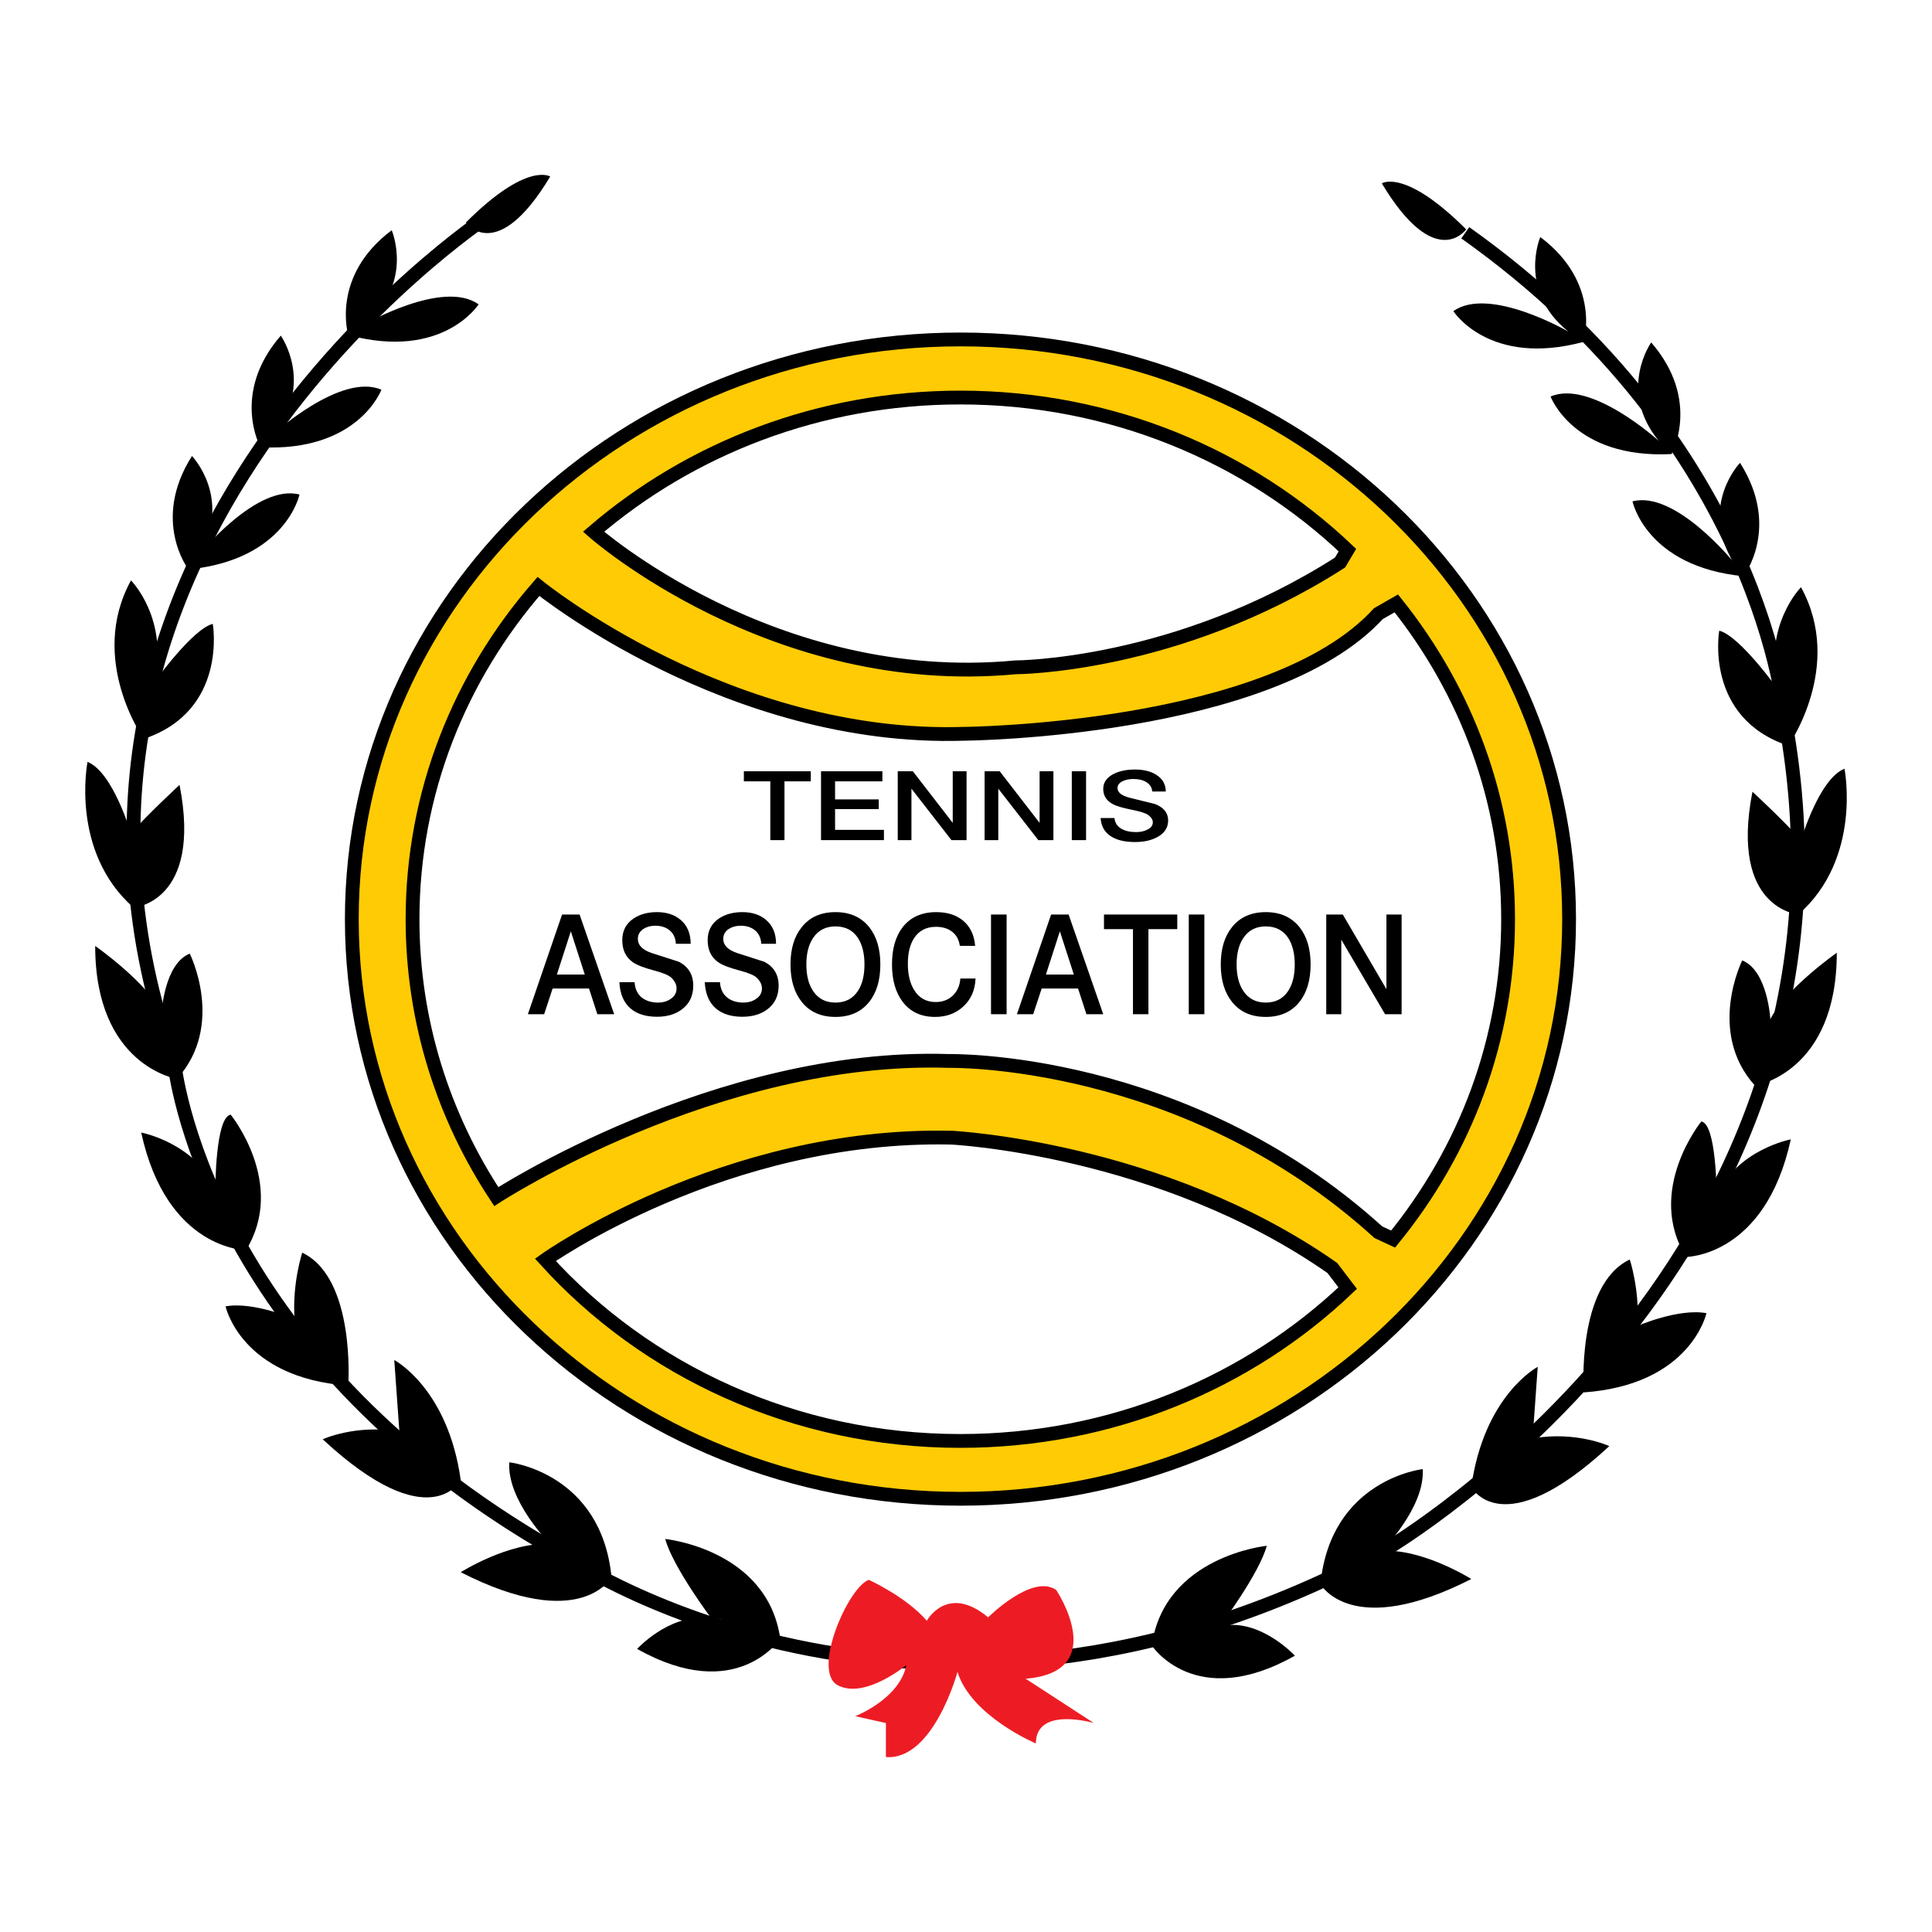 <?xml version="1.0" encoding="utf-8"?>
<!-- Generator: Adobe Illustrator 13.0.0, SVG Export Plug-In . SVG Version: 6.00 Build 14948)  -->
<!DOCTYPE svg PUBLIC "-//W3C//DTD SVG 1.0//EN" "http://www.w3.org/TR/2001/REC-SVG-20010904/DTD/svg10.dtd">
<svg version="1.0" id="Layer_1" xmlns="http://www.w3.org/2000/svg" xmlns:xlink="http://www.w3.org/1999/xlink" x="0px" y="0px"
	 width="192.756px" height="192.756px" viewBox="0 0 192.756 192.756" enable-background="new 0 0 192.756 192.756"
	 xml:space="preserve">
<g>
	<polygon fill-rule="evenodd" clip-rule="evenodd" fill="#FFFFFF" points="0,0 192.756,0 192.756,192.756 0,192.756 0,0 	"/>
	
		<path fill-rule="evenodd" clip-rule="evenodd" fill="#FFCB05" stroke="#000000" stroke-width="1.377" stroke-miterlimit="2.613" d="
		M95.825,33.867C62.288,33.867,35.1,59.76,35.1,91.7s27.188,57.833,60.725,57.833c33.537,0,60.724-25.894,60.724-57.833
		S129.361,33.867,95.825,33.867L95.825,33.867z M95.812,39.663c15.078,0,28.73,5.816,38.619,15.221l-0.734,1.24
		C117.374,66.58,101.308,66.58,101.308,66.58C77.08,68.875,59.219,53.052,59.219,53.052C68.907,44.73,81.737,39.663,95.812,39.663
		L95.812,39.663z M95.812,143.763c-16.548,0-31.378-7.005-41.401-18.072c0,0,17.824-12.696,40.521-12.186
		c0,0,20.912,1.02,37.999,13.006l1.528,2.003C124.568,137.936,110.905,143.763,95.812,143.763L95.812,143.763z M138.992,123.622
		l-1.471-0.682c-19.382-17.597-42.845-17.087-42.845-17.087c-23.208-0.766-45.161,13.532-45.161,13.532
		c-5.294-8.017-8.356-17.504-8.356-27.673c0-12.62,4.717-24.191,12.562-33.202c0,0,19.023,15.465,42.486,14.7
		c0,0,30.604-0.255,41.314-11.986l1.791-1.024c6.997,8.748,11.151,19.668,11.151,31.513
		C150.464,103.737,146.184,114.81,138.992,123.622L138.992,123.622z"/>
	<path fill="none" stroke="#000000" stroke-width="1.377" stroke-miterlimit="2.613" d="M48.517,21.695
		c0,0-49.476,32.898-31.114,84.414c0,0,2.806,28.563,38.254,48.711c0,0,35.704,25.247,82.628-0.256c0,0,49.73-29.073,39.784-82.883
		c0,0-2.04-27.288-31.878-48.456"/>
	<path fill-rule="evenodd" clip-rule="evenodd" d="M54.893,17.614c0,0-2.295-1.53-8.416,4.59
		C46.477,22.205,49.537,26.54,54.893,17.614L54.893,17.614z"/>
	<path fill-rule="evenodd" clip-rule="evenodd" d="M36.275,32.406c0,0,7.906-4.59,11.477-2.04c0,0-3.571,5.61-13.006,3.06
		c0,0-1.785-5.866,4.335-10.456C39.081,22.97,41.376,28.325,36.275,32.406L36.275,32.406z"/>
	<path fill-rule="evenodd" clip-rule="evenodd" d="M27.267,43.302c0,0,6.756-6.158,10.785-4.42c0,0-2.303,6.238-12.065,5.74
		c0,0-2.984-5.356,2.027-11.136C28.014,33.486,31.39,38.235,27.267,43.302L27.267,43.302z"/>
	<path fill-rule="evenodd" clip-rule="evenodd" d="M19.872,55.314c0,0,5.766-7.094,10.009-5.973c0,0-1.352,6.511-11.079,7.469
		c0,0-3.748-4.854,0.351-11.314C19.153,45.496,23.196,49.691,19.872,55.314L19.872,55.314z"/>
	<path fill-rule="evenodd" clip-rule="evenodd" d="M15.363,68.11c0,0,3.826-5.355,5.866-5.866c0,0,1.53,8.671-6.886,11.476
		c0,0-5.61-7.906-1.275-15.812C13.068,57.909,16.894,61.734,15.363,68.11L15.363,68.11z"/>
	<path fill-rule="evenodd" clip-rule="evenodd" d="M13.068,83.156c0,0-1.785-6.121-4.335-7.141c0,0-1.786,8.926,4.59,14.537
		c0,0,6.886-0.51,4.59-12.242C17.914,78.311,14.599,81.371,13.068,83.156L13.068,83.156z"/>
	<path fill-rule="evenodd" clip-rule="evenodd" d="M16.128,101.008c0,0,0.255-4.845,2.805-5.865c0,0,3.571,7.14-1.275,12.496
		c0,0-8.161-1.275-8.161-13.261C9.498,94.377,14.599,97.947,16.128,101.008L16.128,101.008z"/>
	<path fill-rule="evenodd" clip-rule="evenodd" d="M21.484,118.604c0,0,0-7.141,1.53-7.396c0,0,5.611,6.886,1.53,13.517
		c0,0-7.906,0-10.456-11.731C14.088,112.994,19.444,114.015,21.484,118.604L21.484,118.604z"/>
	<path fill-rule="evenodd" clip-rule="evenodd" d="M34.746,138.242c0,0,0.765-10.712-4.591-13.262c0,0-1.02,3.061-0.765,6.631
		c0,0-4.08-1.785-6.885-1.275C22.504,130.336,24.034,137.477,34.746,138.242L34.746,138.242z"/>
	<path fill-rule="evenodd" clip-rule="evenodd" d="M39.846,142.832l-0.51-7.141c0,0,5.355,2.806,6.631,11.986
		c0,0-3.061,5.866-13.771-4.08C32.195,143.598,35.51,142.067,39.846,142.832L39.846,142.832z"/>
	<path fill-rule="evenodd" clip-rule="evenodd" d="M54.893,154.054c0,0-4.335-4.335-4.081-8.161c0,0,9.181,1.021,10.201,11.477
		c0,0-3.06,5.61-15.046-0.51C45.967,156.859,50.812,153.799,54.893,154.054L54.893,154.054z"/>
	<path fill-rule="evenodd" clip-rule="evenodd" d="M66.369,153.544c0,0,10.201,1.02,11.477,9.946c0,0-4.335,6.63-14.282,1.02
		c0,0,3.061-3.315,6.63-3.061c3.571,0.255,0.766,0,0.766,0S67.134,156.349,66.369,153.544L66.369,153.544z"/>
	<path fill-rule="evenodd" clip-rule="evenodd" d="M137.863,18.293c0,0,2.295-1.53,8.416,4.59
		C146.279,22.884,143.219,27.22,137.863,18.293L137.863,18.293z"/>
	<path fill-rule="evenodd" clip-rule="evenodd" d="M156.48,33.085c0,0-7.906-4.591-11.477-2.041c0,0,3.57,5.611,13.006,3.061
		c0,0,1.786-5.866-4.335-10.456C153.675,23.649,151.38,29.005,156.48,33.085L156.48,33.085z"/>
	<path fill-rule="evenodd" clip-rule="evenodd" d="M165.487,43.981c0,0-6.756-6.159-10.784-4.42c0,0,2.303,6.238,12.065,5.741
		c0,0,2.985-5.356-2.028-11.137C164.74,34.165,161.365,38.915,165.487,43.981L165.487,43.981z"/>
	<path fill-rule="evenodd" clip-rule="evenodd" d="M172.884,55.994c0,0-5.767-7.094-10.01-5.973c0,0,1.353,6.511,11.08,7.469
		c0,0,3.747-4.854-0.352-11.314C173.603,46.175,169.56,50.371,172.884,55.994L172.884,55.994z"/>
	<path fill-rule="evenodd" clip-rule="evenodd" d="M177.393,68.789c0,0-3.825-5.355-5.866-5.866c0,0-1.529,8.671,6.886,11.477
		c0,0,5.611-7.906,1.275-15.812C179.688,58.588,175.862,62.413,177.393,68.789L177.393,68.789z"/>
	<path fill-rule="evenodd" clip-rule="evenodd" d="M179.688,83.836c0,0,1.785-6.121,4.336-7.141c0,0,1.785,8.926-4.591,14.537
		c0,0-6.886-0.51-4.59-12.241C174.843,78.99,178.157,82.05,179.688,83.836L179.688,83.836z"/>
	<path fill-rule="evenodd" clip-rule="evenodd" d="M176.627,101.688c0,0-0.255-4.846-2.805-5.865c0,0-3.57,7.14,1.275,12.496
		c0,0,8.16-1.275,8.16-13.261C183.258,95.057,178.157,98.627,176.627,101.688L176.627,101.688z"/>
	<path fill-rule="evenodd" clip-rule="evenodd" d="M171.271,119.284c0,0,0-7.141-1.529-7.396c0,0-5.611,6.886-1.531,13.517
		c0,0,7.906,0,10.457-11.731C178.668,113.674,173.312,114.693,171.271,119.284L171.271,119.284z"/>
	<path fill-rule="evenodd" clip-rule="evenodd" d="M158.01,138.921c0,0-0.765-10.711,4.591-13.261c0,0,1.021,3.061,0.765,6.631
		c0,0,4.081-1.786,6.887-1.275C170.252,131.016,168.722,138.156,158.01,138.921L158.01,138.921z"/>
	<path fill-rule="evenodd" clip-rule="evenodd" d="M152.909,143.512l0.511-7.141c0,0-5.355,2.806-6.631,11.986
		c0,0,3.061,5.865,13.771-4.08C160.561,144.277,157.245,142.747,152.909,143.512L152.909,143.512z"/>
	<path fill-rule="evenodd" clip-rule="evenodd" d="M137.863,154.733c0,0,4.335-4.336,4.08-8.161c0,0-9.181,1.02-10.201,11.476
		c0,0,3.061,5.611,15.047-0.51C146.789,157.538,141.943,154.478,137.863,154.733L137.863,154.733z"/>
	<path fill-rule="evenodd" clip-rule="evenodd" d="M126.387,154.223c0,0-10.201,1.021-11.477,9.946c0,0,4.336,6.631,14.282,1.021
		c0,0-3.061-3.315-6.631-3.061s-0.766,0-0.766,0S125.621,157.028,126.387,154.223L126.387,154.223z"/>
	<path fill-rule="evenodd" clip-rule="evenodd" fill="#ED1C24" d="M92.467,161.704c0,0,2.041-3.739,6.12-0.34
		c0,0,4.421-4.421,6.801-2.72c0,0,5.441,8.161-3.061,8.841l6.802,4.42c0,0-5.781-1.7-5.781,2.04c0,0-6.46-2.72-7.82-7.141
		c0,0-2.38,8.841-7.141,8.501v-3.4l-3.061-0.68c0,0,4.42-1.701,5.101-5.101c0,0-4.081,3.399-6.801,2.04
		c-2.721-1.36,1.02-9.86,3.06-10.541C86.686,157.624,90.427,159.324,92.467,161.704L92.467,161.704z"/>
	<polygon fill-rule="evenodd" clip-rule="evenodd" points="80.894,77.955 78.268,77.955 78.268,83.819 76.854,83.819 76.854,77.955 
		74.216,77.955 74.216,76.949 80.894,76.949 80.894,77.955 	"/>
	<polygon fill-rule="evenodd" clip-rule="evenodd" points="88.19,83.819 81.914,83.819 81.914,76.949 88.037,76.949 88.037,77.955 
		83.315,77.955 83.315,79.756 87.672,79.756 87.672,80.722 83.315,80.722 83.315,82.795 88.19,82.795 88.19,83.819 	"/>
	<polygon fill-rule="evenodd" clip-rule="evenodd" points="96.433,83.819 94.925,83.819 90.934,78.685 90.934,83.819 89.568,83.819 
		89.568,76.949 91.075,76.949 95.055,82.099 95.055,76.949 96.433,76.949 96.433,83.819 	"/>
	<polygon fill-rule="evenodd" clip-rule="evenodd" points="105.099,83.819 103.592,83.819 99.6,78.685 99.6,83.819 98.234,83.819 
		98.234,76.949 99.741,76.949 103.721,82.099 103.721,76.949 105.099,76.949 105.099,83.819 	"/>
	<polygon fill-rule="evenodd" clip-rule="evenodd" points="108.357,83.819 106.933,83.819 106.933,76.949 108.357,76.949 
		108.357,83.819 	"/>
	<path fill-rule="evenodd" clip-rule="evenodd" d="M116.546,81.854c0,0.707-0.346,1.253-1.035,1.637
		c-0.605,0.345-1.362,0.519-2.272,0.519c-1.021,0-1.825-0.192-2.414-0.578c-0.629-0.408-0.967-1.014-1.014-1.815h1.379
		c0.046,0.471,0.278,0.828,0.693,1.071c0.378,0.221,0.868,0.33,1.473,0.33c0.415,0,0.781-0.078,1.095-0.235
		c0.377-0.181,0.566-0.428,0.566-0.743c0-0.251-0.154-0.495-0.46-0.73c-0.229-0.172-0.77-0.345-1.625-0.518
		c-0.919-0.181-1.562-0.373-1.932-0.578c-0.62-0.337-0.93-0.84-0.93-1.508c0-0.636,0.342-1.13,1.024-1.484
		c0.58-0.298,1.296-0.447,2.144-0.447c0.887,0,1.608,0.185,2.166,0.554c0.597,0.385,0.898,0.932,0.907,1.639h-1.354
		c-0.032-0.408-0.232-0.722-0.602-0.942c-0.329-0.204-0.758-0.306-1.284-0.306c-0.4,0-0.749,0.071-1.048,0.212
		c-0.353,0.165-0.53,0.396-0.53,0.695c0,0.447,0.437,0.777,1.308,0.989c0.809,0.205,1.622,0.405,2.438,0.601
		C116.111,80.562,116.546,81.108,116.546,81.854L116.546,81.854z"/>
	<path fill-rule="evenodd" clip-rule="evenodd" d="M55.56,97.23l1.392-4.312l1.392,4.312H55.56L55.56,97.23z M57.825,91.242h-1.747
		l-3.412,9.946h1.624l0.846-2.565h3.629l0.833,2.565h1.678L57.825,91.242L57.825,91.242z"/>
	<path fill-rule="evenodd" clip-rule="evenodd" d="M69.166,98.333c0,1.019-0.377,1.81-1.133,2.373
		c-0.654,0.491-1.482,0.736-2.483,0.736c-1.118,0-2.001-0.277-2.647-0.831c-0.682-0.591-1.051-1.464-1.105-2.617h1.515
		c0.045,0.683,0.295,1.2,0.75,1.556c0.418,0.318,0.956,0.478,1.61,0.478c0.455,0,0.855-0.113,1.201-0.34
		c0.418-0.265,0.628-0.623,0.628-1.078c0-0.363-0.169-0.714-0.505-1.049c-0.255-0.256-0.851-0.505-1.787-0.75
		c-1.001-0.264-1.702-0.541-2.102-0.832c-0.683-0.49-1.024-1.217-1.024-2.181c0-0.928,0.373-1.646,1.12-2.155
		c0.637-0.427,1.418-0.641,2.346-0.641c0.974,0,1.765,0.263,2.375,0.79c0.655,0.562,0.982,1.353,0.982,2.368h-1.473
		c-0.037-0.591-0.255-1.046-0.655-1.365c-0.364-0.291-0.832-0.436-1.406-0.436c-0.437,0-0.819,0.1-1.146,0.3
		c-0.391,0.246-0.587,0.582-0.587,1.01c0,0.646,0.478,1.123,1.433,1.432c0.882,0.291,1.774,0.577,2.674,0.859
		C68.693,96.46,69.166,97.252,69.166,98.333L69.166,98.333z"/>
	<path fill-rule="evenodd" clip-rule="evenodd" d="M77.685,98.333c0,1.019-0.377,1.81-1.132,2.373
		c-0.655,0.491-1.483,0.736-2.484,0.736c-1.119,0-2.001-0.277-2.647-0.831c-0.683-0.591-1.051-1.464-1.105-2.617h1.515
		c0.045,0.683,0.296,1.2,0.751,1.556c0.418,0.318,0.955,0.478,1.609,0.478c0.455,0,0.855-0.113,1.201-0.34
		c0.418-0.265,0.627-0.623,0.627-1.078c0-0.363-0.168-0.714-0.504-1.049c-0.255-0.256-0.851-0.505-1.788-0.75
		c-1-0.264-1.701-0.541-2.101-0.832c-0.682-0.49-1.023-1.217-1.023-2.181c0-0.928,0.372-1.646,1.119-2.155
		c0.636-0.427,1.419-0.641,2.347-0.641c0.974,0,1.765,0.263,2.374,0.79c0.655,0.562,0.983,1.353,0.983,2.368h-1.474
		c-0.036-0.591-0.254-1.046-0.655-1.365c-0.364-0.291-0.833-0.436-1.405-0.436c-0.437,0-0.819,0.1-1.146,0.3
		c-0.391,0.246-0.587,0.582-0.587,1.01c0,0.646,0.478,1.123,1.433,1.432c0.882,0.291,1.774,0.577,2.674,0.859
		C77.212,96.46,77.685,97.252,77.685,98.333L77.685,98.333z"/>
	<path fill-rule="evenodd" clip-rule="evenodd" d="M85.594,98.868c-0.51,0.773-1.256,1.159-2.238,1.159
		c-0.982,0-1.728-0.386-2.237-1.159c-0.446-0.665-0.669-1.547-0.669-2.647c0-1.091,0.223-1.969,0.669-2.633
		c0.509-0.773,1.255-1.16,2.237-1.16c0.982,0,1.729,0.382,2.238,1.146c0.436,0.673,0.655,1.557,0.655,2.647
		C86.249,97.321,86.03,98.203,85.594,98.868L85.594,98.868z M86.713,92.489c-0.8-0.991-1.919-1.486-3.357-1.486
		c-1.446,0-2.565,0.495-3.356,1.486c-0.755,0.926-1.132,2.171-1.132,3.735c0,1.562,0.377,2.812,1.132,3.748
		c0.792,0.991,1.91,1.486,3.356,1.486c1.438,0,2.557-0.495,3.357-1.486c0.746-0.936,1.119-2.186,1.119-3.748
		C87.832,94.669,87.459,93.424,86.713,92.489L86.713,92.489z"/>
	<path fill-rule="evenodd" clip-rule="evenodd" d="M97.331,97.626c-0.046,1.164-0.46,2.101-1.242,2.81
		c-0.746,0.682-1.678,1.022-2.797,1.022c-1.401,0-2.484-0.509-3.248-1.525c-0.7-0.937-1.05-2.173-1.05-3.709
		c0-1.572,0.359-2.817,1.078-3.735c0.782-0.991,1.896-1.486,3.342-1.486c1.074,0,1.951,0.272,2.634,0.817
		c0.736,0.599,1.151,1.448,1.242,2.546h-1.528c-0.091-0.637-0.364-1.119-0.819-1.446c-0.41-0.301-0.928-0.451-1.556-0.451
		c-0.964,0-1.692,0.374-2.183,1.119c-0.418,0.637-0.628,1.491-0.628,2.565c0,1.072,0.209,1.946,0.628,2.62
		c0.491,0.8,1.209,1.2,2.156,1.2c0.682,0,1.248-0.214,1.698-0.642c0.45-0.427,0.703-0.995,0.757-1.705H97.331L97.331,97.626z"/>
	<polygon fill-rule="evenodd" clip-rule="evenodd" points="100.429,101.188 98.873,101.188 98.873,91.242 100.429,91.242 
		100.429,101.188 	"/>
	<path fill-rule="evenodd" clip-rule="evenodd" d="M104.351,97.23l1.393-4.312l1.393,4.312H104.351L104.351,97.23z M106.616,91.242
		h-1.746l-3.411,9.946h1.623l0.847-2.565h3.629l0.833,2.565h1.679L106.616,91.242L106.616,91.242z"/>
	<polygon fill-rule="evenodd" clip-rule="evenodd" points="117.457,92.701 114.578,92.701 114.578,101.188 113.036,101.188 
		113.036,92.701 110.144,92.701 110.144,91.242 117.457,91.242 117.457,92.701 	"/>
	<polygon fill-rule="evenodd" clip-rule="evenodd" points="120.159,101.188 118.604,101.188 118.604,91.242 120.159,91.242 
		120.159,101.188 	"/>
	<path fill-rule="evenodd" clip-rule="evenodd" d="M128.521,98.868c-0.509,0.773-1.255,1.159-2.237,1.159s-1.729-0.386-2.237-1.159
		c-0.446-0.665-0.67-1.547-0.67-2.647c0-1.091,0.224-1.969,0.67-2.633c0.509-0.773,1.255-1.16,2.237-1.16s1.729,0.382,2.237,1.146
		c0.437,0.673,0.656,1.557,0.656,2.647C129.178,97.321,128.958,98.203,128.521,98.868L128.521,98.868z M129.641,92.489
		c-0.801-0.991-1.92-1.486-3.356-1.486c-1.446,0-2.565,0.495-3.357,1.486c-0.755,0.926-1.132,2.171-1.132,3.735
		c0,1.562,0.377,2.812,1.132,3.748c0.792,0.991,1.911,1.486,3.357,1.486c1.437,0,2.556-0.495,3.356-1.486
		c0.746-0.936,1.119-2.186,1.119-3.748C130.76,94.669,130.387,93.424,129.641,92.489L129.641,92.489z"/>
	<polygon fill-rule="evenodd" clip-rule="evenodd" points="139.839,101.188 138.188,101.188 133.821,93.751 133.821,101.188 
		132.32,101.188 132.32,91.242 133.971,91.242 138.324,98.69 138.324,91.242 139.839,91.242 139.839,101.188 	"/>
</g>
</svg>
